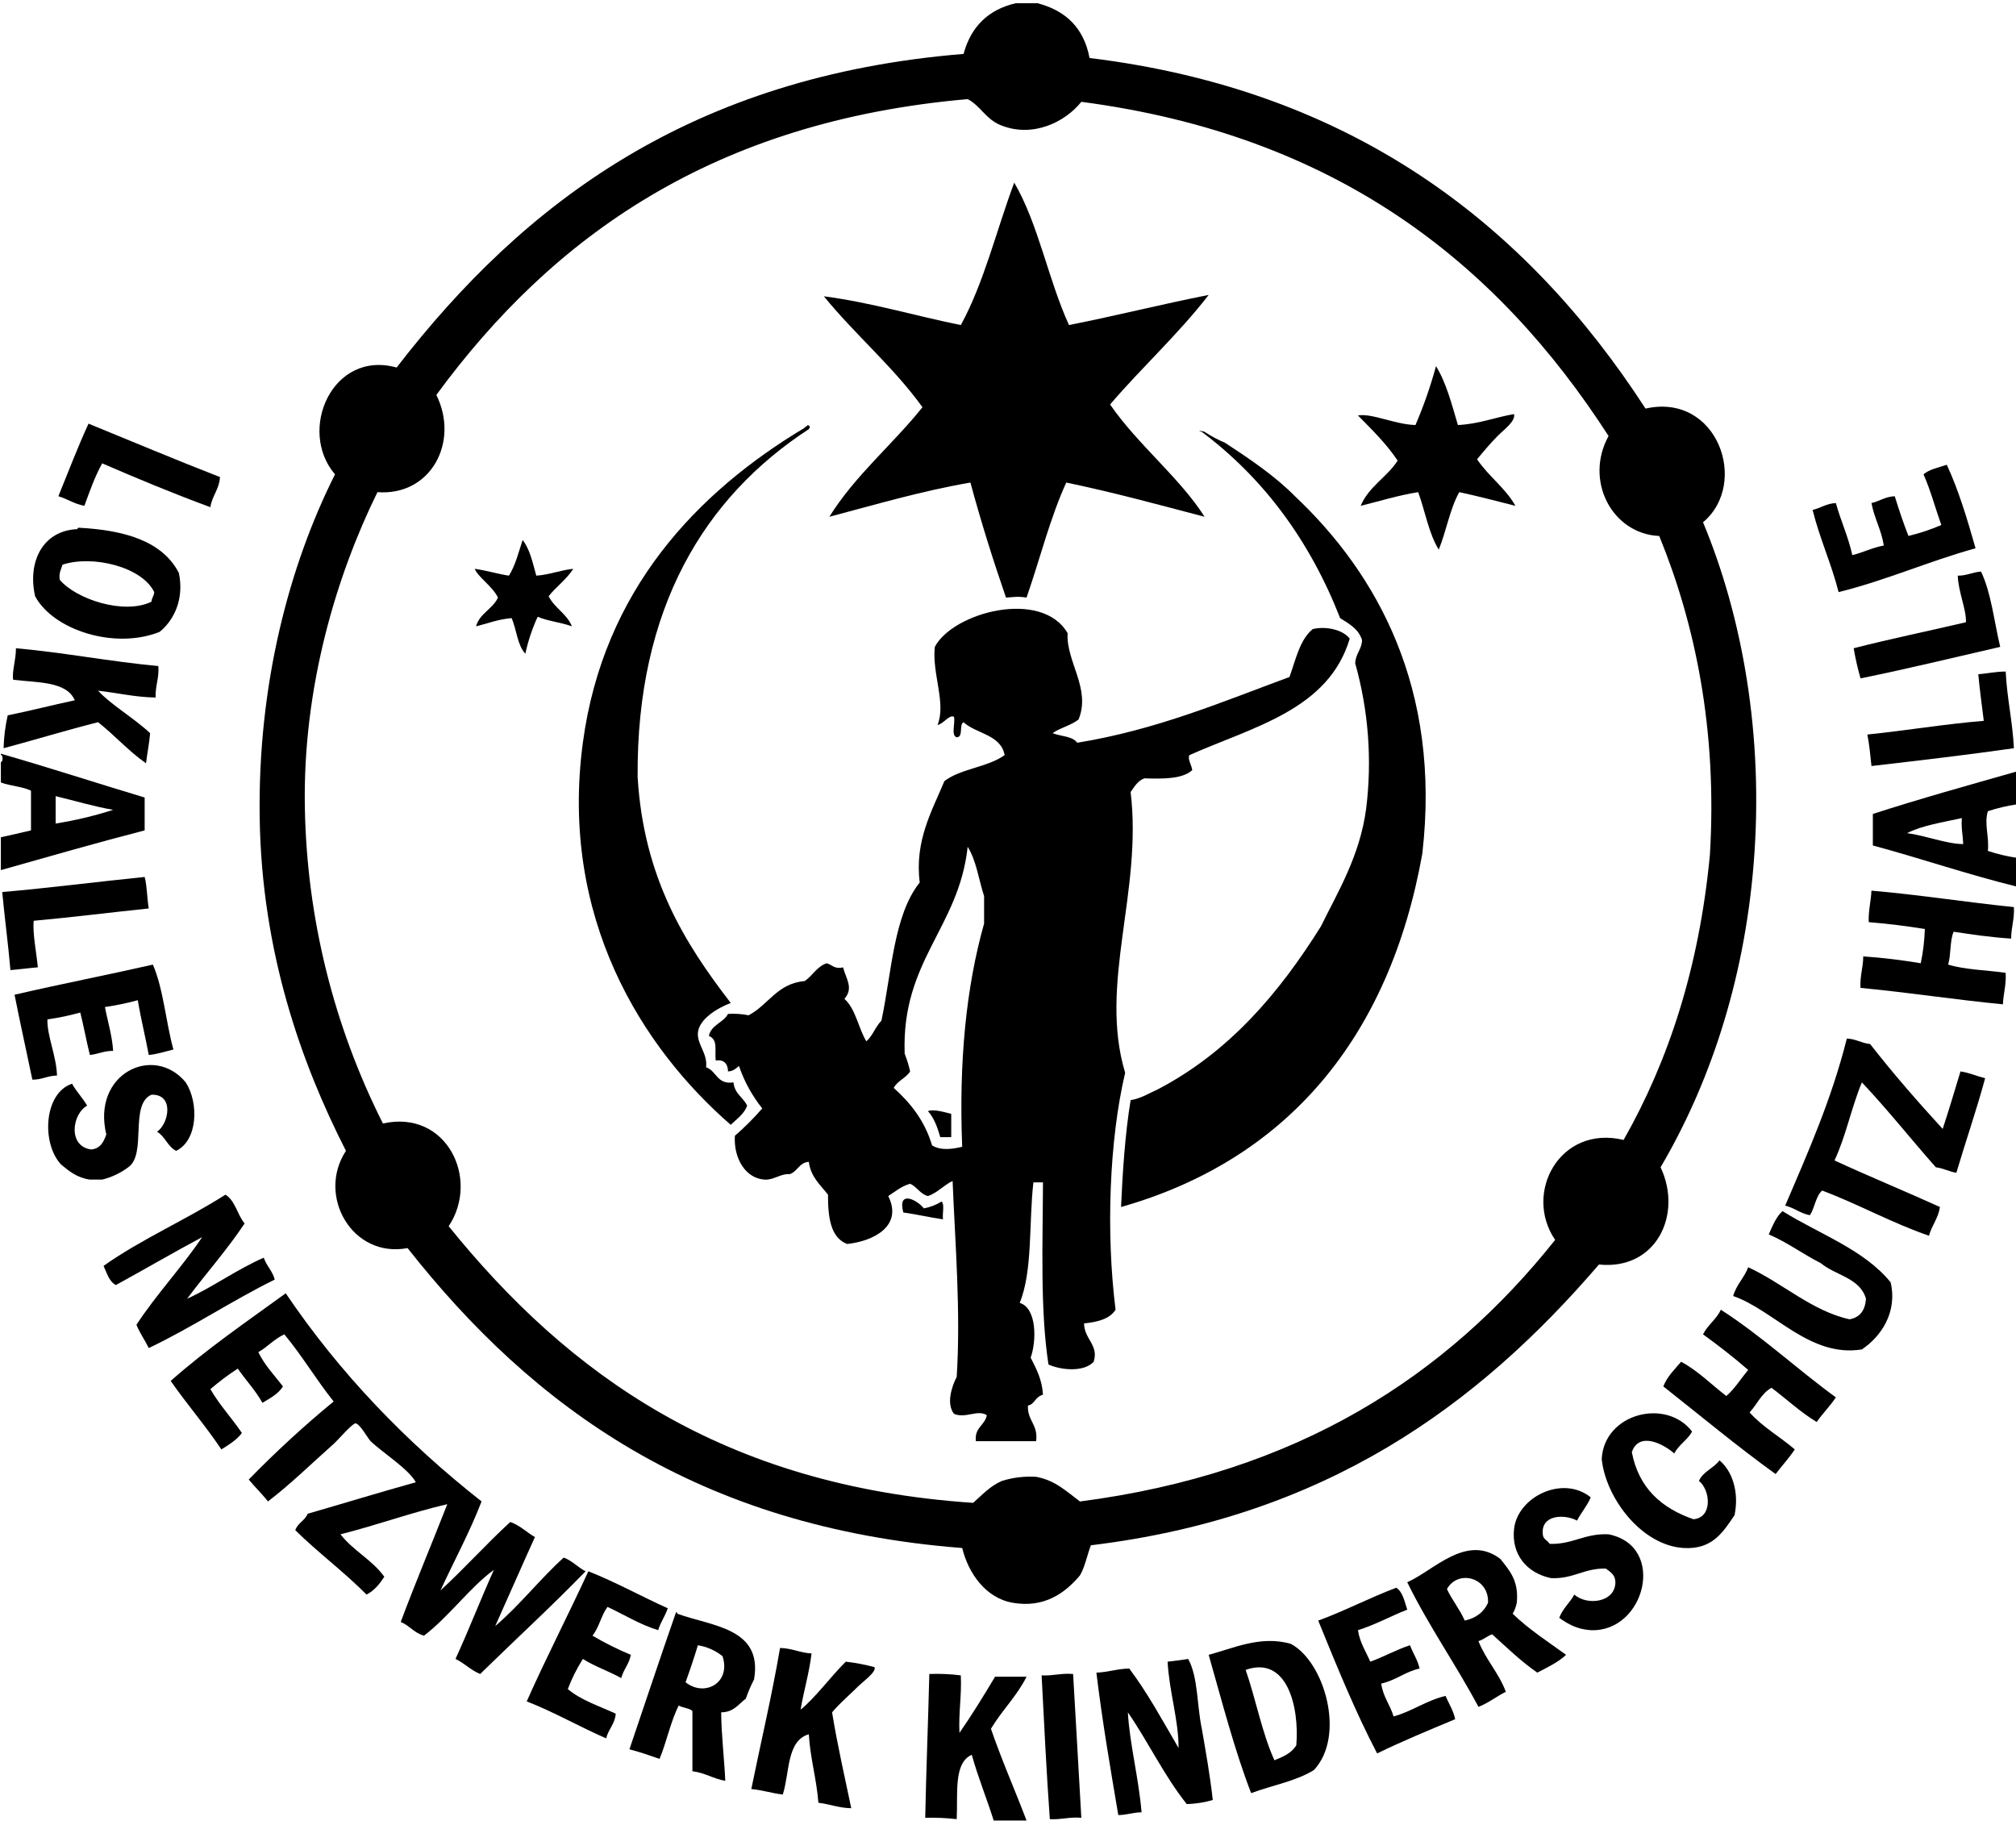 <svg width="190" height="172" viewBox="0 0 190 172" fill="none" xmlns="http://www.w3.org/2000/svg">
<g clip-path="url(#clip0_101_371)">
<path d="M95.716 0.303H97.781C100.445 0.995 102.155 2.64 102.685 5.466C127.613 8.502 143.921 21.275 155.084 38.505C161.866 36.975 164.883 45.559 160.505 49.218C164.174 58.033 166.252 69.227 165.279 81.354C164.363 92.779 160.946 102.459 156.503 110.005C158.619 114.483 156.06 119.727 150.695 119.168C139.246 132.499 124.922 142.955 102.813 145.627C102.453 146.557 102.26 147.655 101.781 148.466C100.371 150.141 98.42 151.553 95.457 151.047C92.882 150.608 91.255 148.235 90.683 145.885C65.777 143.947 50.241 132.638 38.413 117.621C33.179 118.608 29.832 112.662 32.605 108.457C28.356 100.127 24.667 89.678 24.475 77.096C24.281 64.427 27.287 53.232 31.573 44.702C28.014 40.562 31.319 32.945 37.381 34.636C49.425 19.018 65.243 7.174 90.812 5.081C91.5 2.542 93.105 0.92 95.716 0.306L95.716 0.303ZM94.297 11.793C92.896 11.217 92.386 9.952 91.199 9.341C67.305 11.43 52.119 22.229 41.124 37.218C43.311 41.623 40.63 46.758 35.573 46.381C31.712 54.227 28.508 64.8 28.733 76.194C28.926 86.516 31.44 96.661 36.09 105.878C42.091 104.532 45.254 111.103 42.285 115.558C53.528 129.481 68.126 140.05 91.715 141.628C92.561 140.883 93.314 140.042 94.425 139.563C95.468 139.237 96.562 139.106 97.652 139.176C99.472 139.505 100.546 140.584 101.782 141.499C122.268 138.841 136.309 129.736 146.566 116.848C143.552 112.446 146.989 105.982 153.019 107.427C157.243 99.992 160.132 91.222 161.15 80.582C161.868 68.726 159.731 58.711 156.375 50.511C151.918 50.312 149.296 45.271 151.601 41.09C140.989 24.636 125.825 12.741 101.911 9.596C100.388 11.51 97.31 13.03 94.296 11.79" fill="black"/>
<path d="M95.587 17.21C97.873 21.118 98.798 26.388 100.749 30.633C105.201 29.75 109.461 28.675 113.913 27.794C111.064 31.483 107.636 34.594 104.621 38.118C107.235 41.914 111.209 45.038 113.526 48.702C109.233 47.574 104.978 46.408 100.491 45.475C98.965 48.81 98.004 52.711 96.748 56.317C95.952 56.189 95.643 56.261 94.812 56.317C93.597 52.799 92.464 49.2 91.457 45.475C86.765 46.29 82.52 47.551 78.163 48.702C80.607 44.778 84.11 41.914 86.939 38.377C84.183 34.551 80.599 31.553 77.647 27.923C82.243 28.532 86.219 29.762 90.553 30.633C92.733 26.66 93.913 21.689 95.586 17.211" fill="black"/>
<path d="M135.337 34.505C136.309 36.071 136.819 38.098 137.402 40.055C139.413 39.957 140.892 39.328 142.694 39.023C142.84 39.702 141.795 40.438 141.145 41.087C140.432 41.801 139.75 42.627 139.209 43.282C140.275 44.883 141.863 45.963 142.823 47.67C141.071 47.227 139.336 46.769 137.531 46.379C136.648 47.947 136.308 50.06 135.596 51.799C134.659 50.283 134.314 48.178 133.659 46.379C131.734 46.69 130.031 47.226 128.239 47.67C128.999 45.849 130.708 44.977 131.724 43.411C130.656 41.811 129.303 40.496 127.981 39.151C129.304 38.925 131.497 40.008 133.401 40.055C134.177 38.253 134.824 36.398 135.337 34.505" fill="black"/>
<path d="M8.342 39.925C12.464 41.61 16.549 43.331 20.732 44.958C20.659 46.134 19.988 46.71 19.828 47.797C16.337 46.513 12.965 45.11 9.632 43.667C8.952 44.88 8.458 46.279 7.954 47.668C7.006 47.498 6.365 47.021 5.502 46.765C6.434 44.47 7.327 42.136 8.342 39.925" fill="black"/>
<path d="M76.099 40.054C76.367 40.126 76.372 40.255 76.228 40.441C66.406 46.849 59.976 57.301 60.094 73.223C60.66 82.681 64.502 88.863 68.87 94.518C67.606 95.003 65.86 96.043 65.772 97.357C65.702 98.439 66.703 99.278 66.547 100.584C67.55 100.914 67.556 102.242 69.128 102.003C69.221 103.073 70.042 103.413 70.419 104.197C70.117 105.014 69.431 105.447 68.87 106.004C60.539 98.767 52.721 86.521 54.931 69.997C56.86 55.586 65.73 46.359 75.839 40.313C75.871 40.172 76.096 40.226 76.098 40.055" fill="black"/>
<path d="M183.477 43.797C184.595 46.207 185.406 48.924 186.188 51.67C181.739 52.9 177.83 54.669 173.282 55.8C172.591 53.091 171.508 50.776 170.83 48.056C171.599 47.879 172.116 47.45 173.024 47.41C173.487 49.098 174.187 50.549 174.572 52.315C175.612 52.064 176.447 51.609 177.541 51.411C177.311 49.92 176.647 48.864 176.379 47.41C177.149 47.234 177.666 46.805 178.573 46.765C178.967 48.049 179.392 49.303 179.864 50.508C180.924 50.254 181.96 49.908 182.961 49.476C182.395 47.891 181.946 46.188 181.284 44.701C181.833 44.219 182.713 44.066 183.477 43.798" fill="black"/>
<path d="M7.309 49.863C7.285 49.753 7.359 49.741 7.438 49.734C11.768 49.964 15.3 50.992 16.859 53.993C17.377 56.499 16.376 58.461 15.053 59.543C10.836 61.246 5.022 59.389 3.308 56.187C2.569 52.897 4.061 49.987 7.309 49.864V49.863ZM5.889 53.218C5.769 53.658 5.527 53.975 5.63 54.638C7.165 56.471 11.702 57.968 14.277 56.703C14.299 56.337 14.514 56.165 14.536 55.8C13.385 53.412 8.705 52.277 5.889 53.218Z" fill="black"/>
<path d="M49.254 50.895C49.946 51.752 50.202 53.044 50.544 54.251C51.828 54.157 52.784 53.736 54.029 53.605C53.394 54.605 52.43 55.277 51.706 56.187C52.262 57.309 53.42 57.828 53.9 59.026C52.896 58.653 51.634 58.539 50.674 58.123C50.159 59.238 49.77 60.407 49.512 61.607C48.759 60.811 48.689 59.333 48.221 58.252C46.949 58.355 45.971 58.755 44.866 59.026C45.214 57.782 46.433 57.41 46.931 56.316C46.429 55.268 45.065 54.397 44.737 53.605C45.869 53.764 46.848 54.076 47.963 54.251C48.566 53.305 48.87 52.06 49.254 50.895" fill="black"/>
<path d="M186.704 53.864C187.665 55.871 187.938 58.568 188.511 60.962C184.136 61.965 179.816 63.023 175.347 63.93C175.079 62.997 174.863 62.049 174.701 61.091C178.157 60.202 181.766 59.466 185.285 58.639C185.317 57.39 184.573 55.831 184.51 54.251C185.376 54.256 185.9 53.92 186.704 53.864" fill="black"/>
<path d="M101.652 67.802C100.962 68.36 99.93 68.575 99.2 69.093C99.966 69.402 101.079 69.365 101.523 69.996C109.033 68.773 115.144 66.151 121.528 63.801C122.124 62.161 122.49 60.289 123.722 59.284C125.02 58.975 126.61 59.376 127.206 60.188C125.213 66.885 118.128 68.489 112.106 71.158C111.888 71.503 112.309 72.099 112.365 72.578C111.441 73.417 109.667 73.407 107.848 73.352C107.22 73.584 106.915 74.139 106.557 74.642C107.689 84.062 103.527 92.737 106.041 101.101C104.543 107.453 104.226 116.168 105.138 123.428C104.589 124.3 103.456 124.586 102.169 124.719C102.169 126.193 103.583 126.756 103.073 128.333C102.174 129.311 100.067 129.148 98.814 128.591C98.022 123.43 98.277 117.159 98.296 111.426H97.393C96.958 115.207 97.337 119.803 96.102 122.784C97.738 123.271 97.693 126.402 97.135 127.946C97.655 128.975 98.207 129.972 98.296 131.431C97.502 131.683 97.545 132.32 96.877 132.463C96.816 133.901 97.855 134.238 97.651 135.819H91.973C91.822 134.507 92.823 134.346 93.005 133.367C92.118 132.802 91.012 133.714 89.908 133.238C89.157 132.269 89.714 130.639 90.166 129.753C90.553 123.548 90.023 117.288 89.779 111.297C88.931 111.697 88.379 112.392 87.456 112.717C86.708 112.519 86.43 111.85 85.778 111.556C84.936 111.789 84.371 112.299 83.713 112.717C85.096 115.479 82.442 116.95 79.841 117.234C78.282 116.642 78.031 114.743 78.035 112.588C77.326 111.662 76.415 110.938 76.228 109.491C75.308 109.561 75.169 110.41 74.421 110.652C73.594 110.581 72.943 111.207 72.098 111.168C70.308 111.086 69.128 109.218 69.259 107.038C70.179 106.24 71.041 105.377 71.84 104.457C70.881 103.262 70.138 101.908 69.646 100.456C69.36 100.687 69.11 100.953 68.613 100.972C68.59 100.116 68.114 99.849 67.452 99.94C67.347 98.871 67.687 98.013 66.806 97.617C67.044 96.564 68.166 96.396 68.613 95.552C69.261 95.508 69.912 95.552 70.549 95.681C72.42 94.713 73.227 92.681 75.841 92.455C76.584 91.95 76.978 91.097 77.906 90.777C78.427 90.901 78.612 91.361 79.455 91.164C79.745 92.269 80.468 93.116 79.584 94.133C80.651 95.087 80.888 96.872 81.649 98.133C82.254 97.621 82.5 96.748 83.068 96.198C84.044 91.623 84.215 86.245 86.682 83.162C86.177 79.213 87.874 76.354 89.005 73.612C90.536 72.432 93.115 72.302 94.684 71.16C94.314 69.206 92.022 69.175 90.812 68.062C90.354 68.292 90.83 69.457 90.167 69.482C89.6 69.317 90.054 68.131 89.908 67.546C89.436 67.336 88.94 68.21 88.359 68.32C89.191 66.261 87.831 63.521 88.1 60.964C89.83 57.691 98.194 55.477 100.619 59.673C100.459 62.359 102.838 64.866 101.652 67.804L101.652 67.802ZM85.261 99.295C85.475 99.841 85.648 100.402 85.777 100.973C85.376 101.605 84.586 101.847 84.229 102.522C85.813 103.949 87.156 105.617 87.842 107.943C88.634 108.429 89.689 108.317 90.682 108.071C90.363 100.052 91.051 93.04 92.747 87.035V84.451C92.24 82.893 92.006 81.062 91.198 79.805C90.375 87.457 84.948 90.505 85.261 99.293" fill="black"/>
<path d="M1.501 61.091C6.12 61.505 10.318 62.341 14.924 62.769C15.01 63.931 14.625 64.622 14.665 65.737C12.683 65.697 11.065 65.294 9.244 65.092C10.409 66.379 12.662 67.697 14.149 69.093C14.064 70.084 13.877 70.972 13.762 71.932C12.113 70.785 10.809 69.292 9.244 68.06C6.223 68.825 3.324 69.712 0.339 70.513C0.366 69.47 0.496 68.432 0.726 67.415C2.872 66.979 4.921 66.447 7.05 65.995C6.27 64.195 3.541 64.342 1.243 64.06C1.103 63.333 1.52 62.12 1.501 61.091" fill="black"/>
<path d="M189.028 63.285C189.151 65.829 189.679 67.969 189.802 70.513C185.397 71.141 180.891 71.668 176.38 72.19C176.271 71.18 176.176 70.156 175.992 69.222C179.699 68.842 183.191 68.246 186.963 67.931C186.787 66.472 186.582 65.043 186.445 63.543C187.318 63.469 188.085 63.29 189.027 63.285" fill="black"/>
<path d="M0.082 71.158V71.029C4.66 72.344 9.1 73.798 13.633 75.159V78.256C9.051 79.439 4.575 80.728 0.082 81.999V78.902C1.044 78.703 1.969 78.466 2.921 78.256V74.513C2.117 74.114 0.949 74.076 0.082 73.739V71.803C0.293 71.861 0.293 71.1 0.082 71.158V71.158ZM5.244 77.611C7.081 77.318 8.893 76.887 10.665 76.32C8.762 75.986 7.05 75.461 5.244 75.03V77.611Z" fill="black"/>
<path d="M190.059 72.707V75.804C189.139 75.942 188.232 76.158 187.349 76.449C186.98 77.607 187.49 78.848 187.349 80.192C188.232 80.485 189.139 80.701 190.059 80.837V83.548C185.399 82.4 181.081 80.911 176.508 79.676V76.707C180.928 75.277 185.506 74.004 190.059 72.707ZM179.735 78.514C181.522 78.754 183.44 79.533 185.026 79.547C184.996 78.716 184.819 78.033 184.897 77.095C183.107 77.498 181.188 77.774 179.735 78.514Z" fill="black"/>
<path d="M13.633 82.644C13.867 83.529 13.854 84.661 14.02 85.613C10.396 85.989 6.847 86.441 3.178 86.774C3.058 87.984 3.441 89.77 3.565 91.162C2.688 91.233 1.861 91.35 0.984 91.421C0.765 88.93 0.443 86.542 0.21 84.065C4.764 83.671 9.138 83.098 13.632 82.645" fill="black"/>
<path d="M176.379 83.935C180.973 84.331 185.27 85.024 189.801 85.484C189.866 86.624 189.545 87.379 189.542 88.452C187.637 88.334 185.88 88.07 184.122 87.807C183.755 88.645 183.886 89.98 183.604 90.904C185.186 91.387 187.215 91.423 189.025 91.678C189.096 92.823 188.808 93.612 188.766 94.647C184.215 94.208 179.9 93.531 175.344 93.098C175.279 91.958 175.599 91.203 175.603 90.13C177.494 90.26 179.288 90.488 181.023 90.775C181.246 89.713 181.375 88.633 181.41 87.548C179.703 87.276 177.95 87.05 176.118 86.903C176.079 85.788 176.33 84.964 176.377 83.935" fill="black"/>
<path d="M14.408 90.904C15.41 93.215 15.624 96.314 16.343 98.906C15.582 99.091 14.878 99.334 14.02 99.422C13.701 97.676 13.278 96.036 12.988 94.26C11.969 94.535 10.934 94.75 9.89 94.905C10.151 96.279 10.554 97.511 10.665 99.035C9.794 99.025 9.248 99.339 8.471 99.422C8.144 98.113 7.894 96.73 7.567 95.421C6.55 95.706 5.515 95.921 4.469 96.067C4.432 97.662 5.304 99.442 5.373 101.359C4.482 101.371 3.963 101.756 3.05 101.746C2.497 99.073 1.903 96.44 1.372 93.744C5.664 92.744 10.098 91.886 14.408 90.905" fill="black"/>
<path d="M174.056 97.874C174.926 97.908 175.429 98.307 176.25 98.389C178.419 101.168 180.725 103.809 183.09 106.391C183.678 104.614 184.216 102.786 184.768 100.971C185.63 101.098 186.299 101.418 187.091 101.616C186.265 104.662 185.264 107.534 184.38 110.521C183.669 110.415 183.174 110.094 182.445 110.005C180.102 107.357 177.898 104.57 175.475 102.003C174.495 104.336 173.96 107.113 172.894 109.36C176.159 110.87 179.547 112.257 182.832 113.748C182.672 114.835 182.06 115.471 181.799 116.458C178.251 115.231 175.201 113.506 171.733 112.199C171.109 112.736 171.046 113.835 170.572 114.522C169.669 114.35 169.114 113.828 168.249 113.619C170.4 108.586 172.616 103.617 174.056 97.874" fill="black"/>
<path d="M16.602 108.456C15.796 108.058 15.56 107.088 14.794 106.649C15.878 105.972 16.484 103.102 14.278 103.165C12.171 104.069 13.87 108.779 12.084 110.005C11.353 110.552 10.519 110.946 9.632 111.165H8.471C7.264 110.995 6.512 110.371 5.76 109.746C3.891 107.77 4.119 103.005 6.793 102.131C7.202 102.884 7.791 103.456 8.213 104.196C6.767 105.004 6.391 108.049 8.6 108.326C9.464 108.244 9.776 107.609 10.019 106.906C8.632 101.161 14.497 98.36 17.505 102.002C18.753 103.941 18.644 107.479 16.602 108.455" fill="black"/>
<path d="M87.456 104.713C87.984 104.49 89.064 104.824 89.65 104.972V107.166H88.618C88.346 106.234 88.03 105.344 87.456 104.714" fill="black"/>
<path d="M23.055 115.297C21.388 117.804 19.416 120.004 17.634 122.395C20.169 121.23 22.288 119.65 24.861 118.523C25.114 119.303 25.683 119.767 25.894 120.588C21.802 122.604 18.156 125.068 14.02 127.041C13.656 126.287 13.18 125.644 12.859 124.847C14.766 121.936 17.116 119.467 19.054 116.587C16.305 118.055 13.644 119.611 10.923 121.104C10.273 120.765 10.076 119.973 9.761 119.298C13.311 116.781 17.546 114.951 21.248 112.586C22.182 113.158 22.363 114.483 23.055 115.297Z" fill="black"/>
<path d="M87.069 113.877C87.663 113.766 88.231 113.548 88.746 113.232C89.043 113.537 88.793 114.39 88.876 114.909C87.595 114.728 86.418 114.441 85.133 114.264C84.554 112.071 86.49 113.113 87.069 113.877Z" fill="black"/>
<path d="M163.344 122.137C163.649 121.065 164.384 120.424 164.763 119.427C168.004 120.919 170.784 123.558 174.314 124.331C175.299 124.155 175.784 123.478 175.862 122.395C175.301 120.419 172.981 120.199 171.603 119.039C169.916 118.189 168.474 117.093 166.699 116.329C167.054 115.523 167.385 114.692 167.99 114.135C171.459 116.301 175.657 117.739 178.185 120.846C178.847 123.692 177.261 125.973 175.475 127.17C170.536 127.958 167.22 123.485 163.344 122.137" fill="black"/>
<path d="M41.51 149.885C43.779 147.809 45.823 145.508 48.092 143.432C49.019 143.753 49.617 144.402 50.416 144.852C49.151 147.631 47.928 150.452 46.673 153.24C48.999 151.265 50.867 148.831 53.126 146.787C53.945 147.087 54.445 147.705 55.191 148.078C51.971 151.397 48.557 154.522 45.253 157.758C44.365 157.398 43.774 156.741 42.93 156.338C44.188 153.595 45.303 150.709 46.544 147.949C44.362 149.511 42.329 152.339 39.962 154.144C39.04 153.904 38.594 153.188 37.767 152.853C39.172 149.095 40.705 145.465 42.156 141.754C38.667 142.567 35.528 143.729 32.09 144.593C33.268 146.126 35.094 147.01 36.22 148.594C35.779 149.272 35.286 149.898 34.542 150.272C32.427 148.128 29.973 146.323 27.831 144.206C28.053 143.525 28.74 143.309 28.992 142.658C32.397 141.674 35.756 140.646 39.188 139.689C38.518 138.433 35.958 136.826 34.929 135.817C34.683 135.577 33.909 134.157 33.509 134.139C33.204 134.126 31.87 135.698 31.445 136.075C29.369 137.915 27.348 139.906 25.25 141.496C24.689 140.767 24.022 140.142 23.443 139.431C25.974 136.835 28.645 134.379 31.445 132.074C29.816 130.046 28.462 127.743 26.798 125.751C25.85 126.179 25.223 126.928 24.346 127.428C24.951 128.674 25.862 129.612 26.669 130.655C26.225 131.372 25.455 131.764 24.733 132.203C24.071 131.016 23.165 130.072 22.41 128.977C21.506 129.562 20.644 130.209 19.829 130.913C20.692 132.416 21.846 133.629 22.797 135.043C22.305 135.712 21.574 136.144 20.861 136.592C19.363 134.347 17.622 132.346 16.087 130.138C19.462 127.146 23.24 124.557 26.929 121.879C32.047 129.452 38.286 135.903 45.385 141.496C44.247 144.445 42.8 147.085 41.513 149.885" fill="black"/>
<path d="M173.023 131.687C172.476 132.516 171.779 133.196 171.216 134.01C169.664 133.068 168.381 131.856 166.957 130.784C166.015 131.304 165.596 132.348 164.893 133.107C166.107 134.474 167.762 135.399 169.151 136.591C168.606 137.423 167.937 138.131 167.345 138.914C163.695 136.284 160.273 133.424 156.761 130.654C157.138 129.698 157.828 129.054 158.439 128.331C160.061 129.205 161.282 130.479 162.698 131.558C163.51 130.865 164.066 129.914 164.763 129.106C163.405 127.925 161.978 126.815 160.504 125.75C160.945 124.858 161.763 124.342 162.182 123.427C166.057 125.92 169.337 129.006 173.024 131.687" fill="black"/>
<path d="M159.472 134.914C159.032 135.722 158.209 136.146 157.794 136.979C156.813 136.095 154.468 134.86 153.793 136.85C154.442 140.245 156.599 142.131 159.602 143.174C161.448 143.012 161.188 140.397 160.118 139.56C160.509 138.661 161.513 138.373 162.054 137.624C163.235 138.597 163.933 140.587 163.474 142.787C162.385 144.401 161.382 146.032 158.7 145.884C154.71 145.662 151.325 141.164 150.956 137.495C151.177 133.185 157.041 131.718 159.474 134.914" fill="black"/>
<path d="M149.921 141.109C149.58 141.929 149.02 142.531 148.631 143.303C147.431 142.658 145.204 142.741 145.404 144.593C145.426 145.087 145.871 145.159 146.049 145.497C148.259 145.555 149.339 144.485 151.6 144.593C157.112 145.692 155.041 153.846 149.922 153.628C148.629 153.545 147.755 153.042 146.954 152.466C147.275 151.583 147.952 151.055 148.373 150.272C149.563 151.343 152.234 151.028 152.245 149.111C152.235 148.389 151.755 148.138 151.342 147.82C149.278 147.779 148.292 148.815 146.179 148.723C143.875 148.244 142.426 146.466 142.695 144.077C143.034 141.061 147.279 138.977 149.922 141.109" fill="black"/>
<path d="M142.565 152.079C144.07 153.541 145.877 154.703 147.598 155.951C146.846 156.662 145.845 157.123 144.887 157.628C143.332 156.56 142.01 155.258 140.628 154.015C140.156 154.187 139.83 154.507 139.338 154.66C140.032 156.418 141.255 157.647 141.919 159.434C141.025 159.875 140.301 160.483 139.338 160.854C137.202 156.838 134.648 153.24 132.627 149.11C135.096 148.033 138.218 144.481 141.403 146.915C142.239 147.972 143.16 148.943 142.951 151.045C142.88 151.408 142.749 151.757 142.564 152.078L142.565 152.079ZM140.241 151.045C140.355 148.665 137.419 147.868 136.369 149.755C136.863 150.809 137.573 151.649 138.047 152.723C139.107 152.492 139.843 151.937 140.241 151.045" fill="black"/>
<path d="M62.934 151.563C62.689 152.307 62.257 152.865 62.031 153.628C60.255 153.081 58.841 152.171 57.256 151.434C56.666 152.22 56.457 153.387 55.837 154.144C56.998 154.83 58.205 155.434 59.451 155.951C59.297 156.83 58.76 157.325 58.547 158.145C57.392 157.493 56.033 157.045 54.934 156.338C54.366 157.234 53.89 158.185 53.514 159.177C54.743 160.228 56.478 160.773 58.031 161.5C57.947 162.492 57.336 162.956 57.128 163.824C54.579 162.715 52.272 161.366 49.642 160.339C51.496 156.17 53.553 152.204 55.45 148.078C58.07 149.114 60.41 150.431 62.935 151.563" fill="black"/>
<path d="M131.596 149.627C132.217 150.039 132.369 150.919 132.628 151.692C131.053 152.31 129.649 153.101 127.982 153.628C128.163 154.823 128.731 155.632 129.143 156.596C130.445 156.134 131.553 155.479 132.886 155.048C133.166 155.8 133.6 156.399 133.79 157.242C132.417 157.547 131.549 158.357 130.176 158.661C130.343 159.914 131.02 160.656 131.337 161.759C133.123 161.265 134.397 160.258 136.242 159.823C136.542 160.555 136.965 161.163 137.145 162.017C134.658 163.057 132.159 164.087 129.789 165.243C127.719 161.29 125.982 157.004 124.238 152.725C126.789 151.791 129.06 150.578 131.595 149.627" fill="black"/>
<path d="M67.968 161.371C67.991 163.629 68.256 165.643 68.355 167.825C67.218 167.628 66.445 167.067 65.257 166.921V161.242C64.939 160.958 64.34 160.956 63.967 160.726C63.202 162.241 62.83 164.149 62.16 165.759C61.237 165.435 60.313 165.111 59.321 164.856C60.782 160.552 62.218 156.224 63.709 151.95C63.819 151.926 63.831 152 63.838 152.079C67.083 153.263 71.918 153.407 71.065 158.274C70.763 158.856 70.504 159.46 70.291 160.081C69.599 160.594 69.162 161.361 67.968 161.371V161.371ZM64.612 158.532C66.367 159.956 68.924 158.629 68.097 156.08C67.424 155.541 66.624 155.186 65.774 155.047C65.413 156.236 65.026 157.397 64.612 158.532Z" fill="black"/>
<path d="M117.914 168.986C116.335 164.886 115.175 160.368 113.913 155.951C116.168 155.36 118.807 154.089 121.657 154.918C124.815 156.594 126.846 163.546 123.851 166.792C122.198 167.85 119.883 168.245 117.914 168.986V168.986ZM122.173 164.469C122.47 160.838 121.298 155.993 117.399 157.37C118.361 160.151 118.94 163.315 120.109 165.888C120.937 165.555 121.747 165.203 122.174 164.469" fill="black"/>
<path d="M73.517 155.305C74.654 155.329 75.386 155.76 76.486 155.823C76.259 157.704 75.757 159.311 75.453 161.114C76.798 160.05 78.283 158.007 79.712 156.597C80.627 156.699 81.534 156.872 82.422 157.114C82.63 157.598 81.156 158.586 80.615 159.178C79.876 159.902 79.084 160.572 78.421 161.372C78.925 164.483 79.605 167.417 80.228 170.407C79.044 170.386 78.209 170.017 77.131 169.891C76.953 167.616 76.37 165.747 76.227 163.437C74.122 164.043 74.434 167.065 73.775 169.116C72.735 168.995 71.87 168.699 70.807 168.599C71.712 164.17 72.735 159.859 73.517 155.305" fill="black"/>
<path d="M111.977 156.338C112.923 158.017 112.802 160.762 113.268 162.92C113.648 165.122 114.04 167.31 114.301 169.631C113.503 169.864 112.679 169.994 111.848 170.018C109.744 167.39 108.229 164.173 106.298 161.371C106.453 164.271 107.319 167.577 107.589 170.793C106.776 170.797 106.208 171.046 105.395 171.051C104.647 166.637 103.888 162.232 103.33 157.629C104.455 157.592 105.286 157.262 106.427 157.242C108.164 159.549 109.581 162.176 111.073 164.727C111.094 162.168 110.193 159.412 110.041 156.597C110.691 156.515 111.354 156.447 111.977 156.338" fill="black"/>
<path d="M96.748 171.567H93.651C92.992 169.472 92.186 167.525 91.586 165.372C89.846 166.128 90.287 169.065 90.166 171.438C89.181 171.323 88.189 171.28 87.198 171.309C87.29 166.755 87.476 162.295 87.585 157.758C88.576 157.718 89.569 157.762 90.553 157.887C90.642 159.826 90.335 161.369 90.424 163.307C91.607 161.608 92.699 159.818 93.78 158.016H96.748C95.831 159.852 94.42 161.194 93.392 162.92C94.416 165.897 95.646 168.668 96.748 171.567" fill="black"/>
<path d="M101.136 157.758C101.405 162.265 101.648 166.797 101.911 171.309C100.778 171.209 100.035 171.499 98.942 171.438C98.623 166.983 98.403 162.427 98.168 157.887C99.261 157.947 100.004 157.657 101.136 157.758Z" fill="black"/>
<path d="M105.655 113.748C105.79 110.624 106.035 106.814 106.558 103.682C107.581 103.501 108.304 103.019 109.139 102.65C115.858 99.13 120.557 93.59 124.497 87.292C126.032 84.141 128.167 80.697 128.756 76.193C129.324 71.609 128.973 66.959 127.723 62.512C127.751 61.594 128.337 61.234 128.368 60.318C128.041 59.269 127.145 58.787 126.304 58.253C123.434 50.926 119.089 45.075 113.268 40.699C112.713 40.583 113.304 40.583 113.527 40.699C114.139 41.102 114.787 41.448 115.462 41.732C117.798 43.268 120.119 44.818 122.045 46.765C129.784 54.061 135.841 64.887 134.047 80.45C130.945 97.826 121.265 109.312 105.654 113.748" fill="black"/>
</g>
<defs>
<clipPath id="clip0_101_371">
<rect width="190" height="172" fill="white"/>
</clipPath>
</defs>
</svg>
